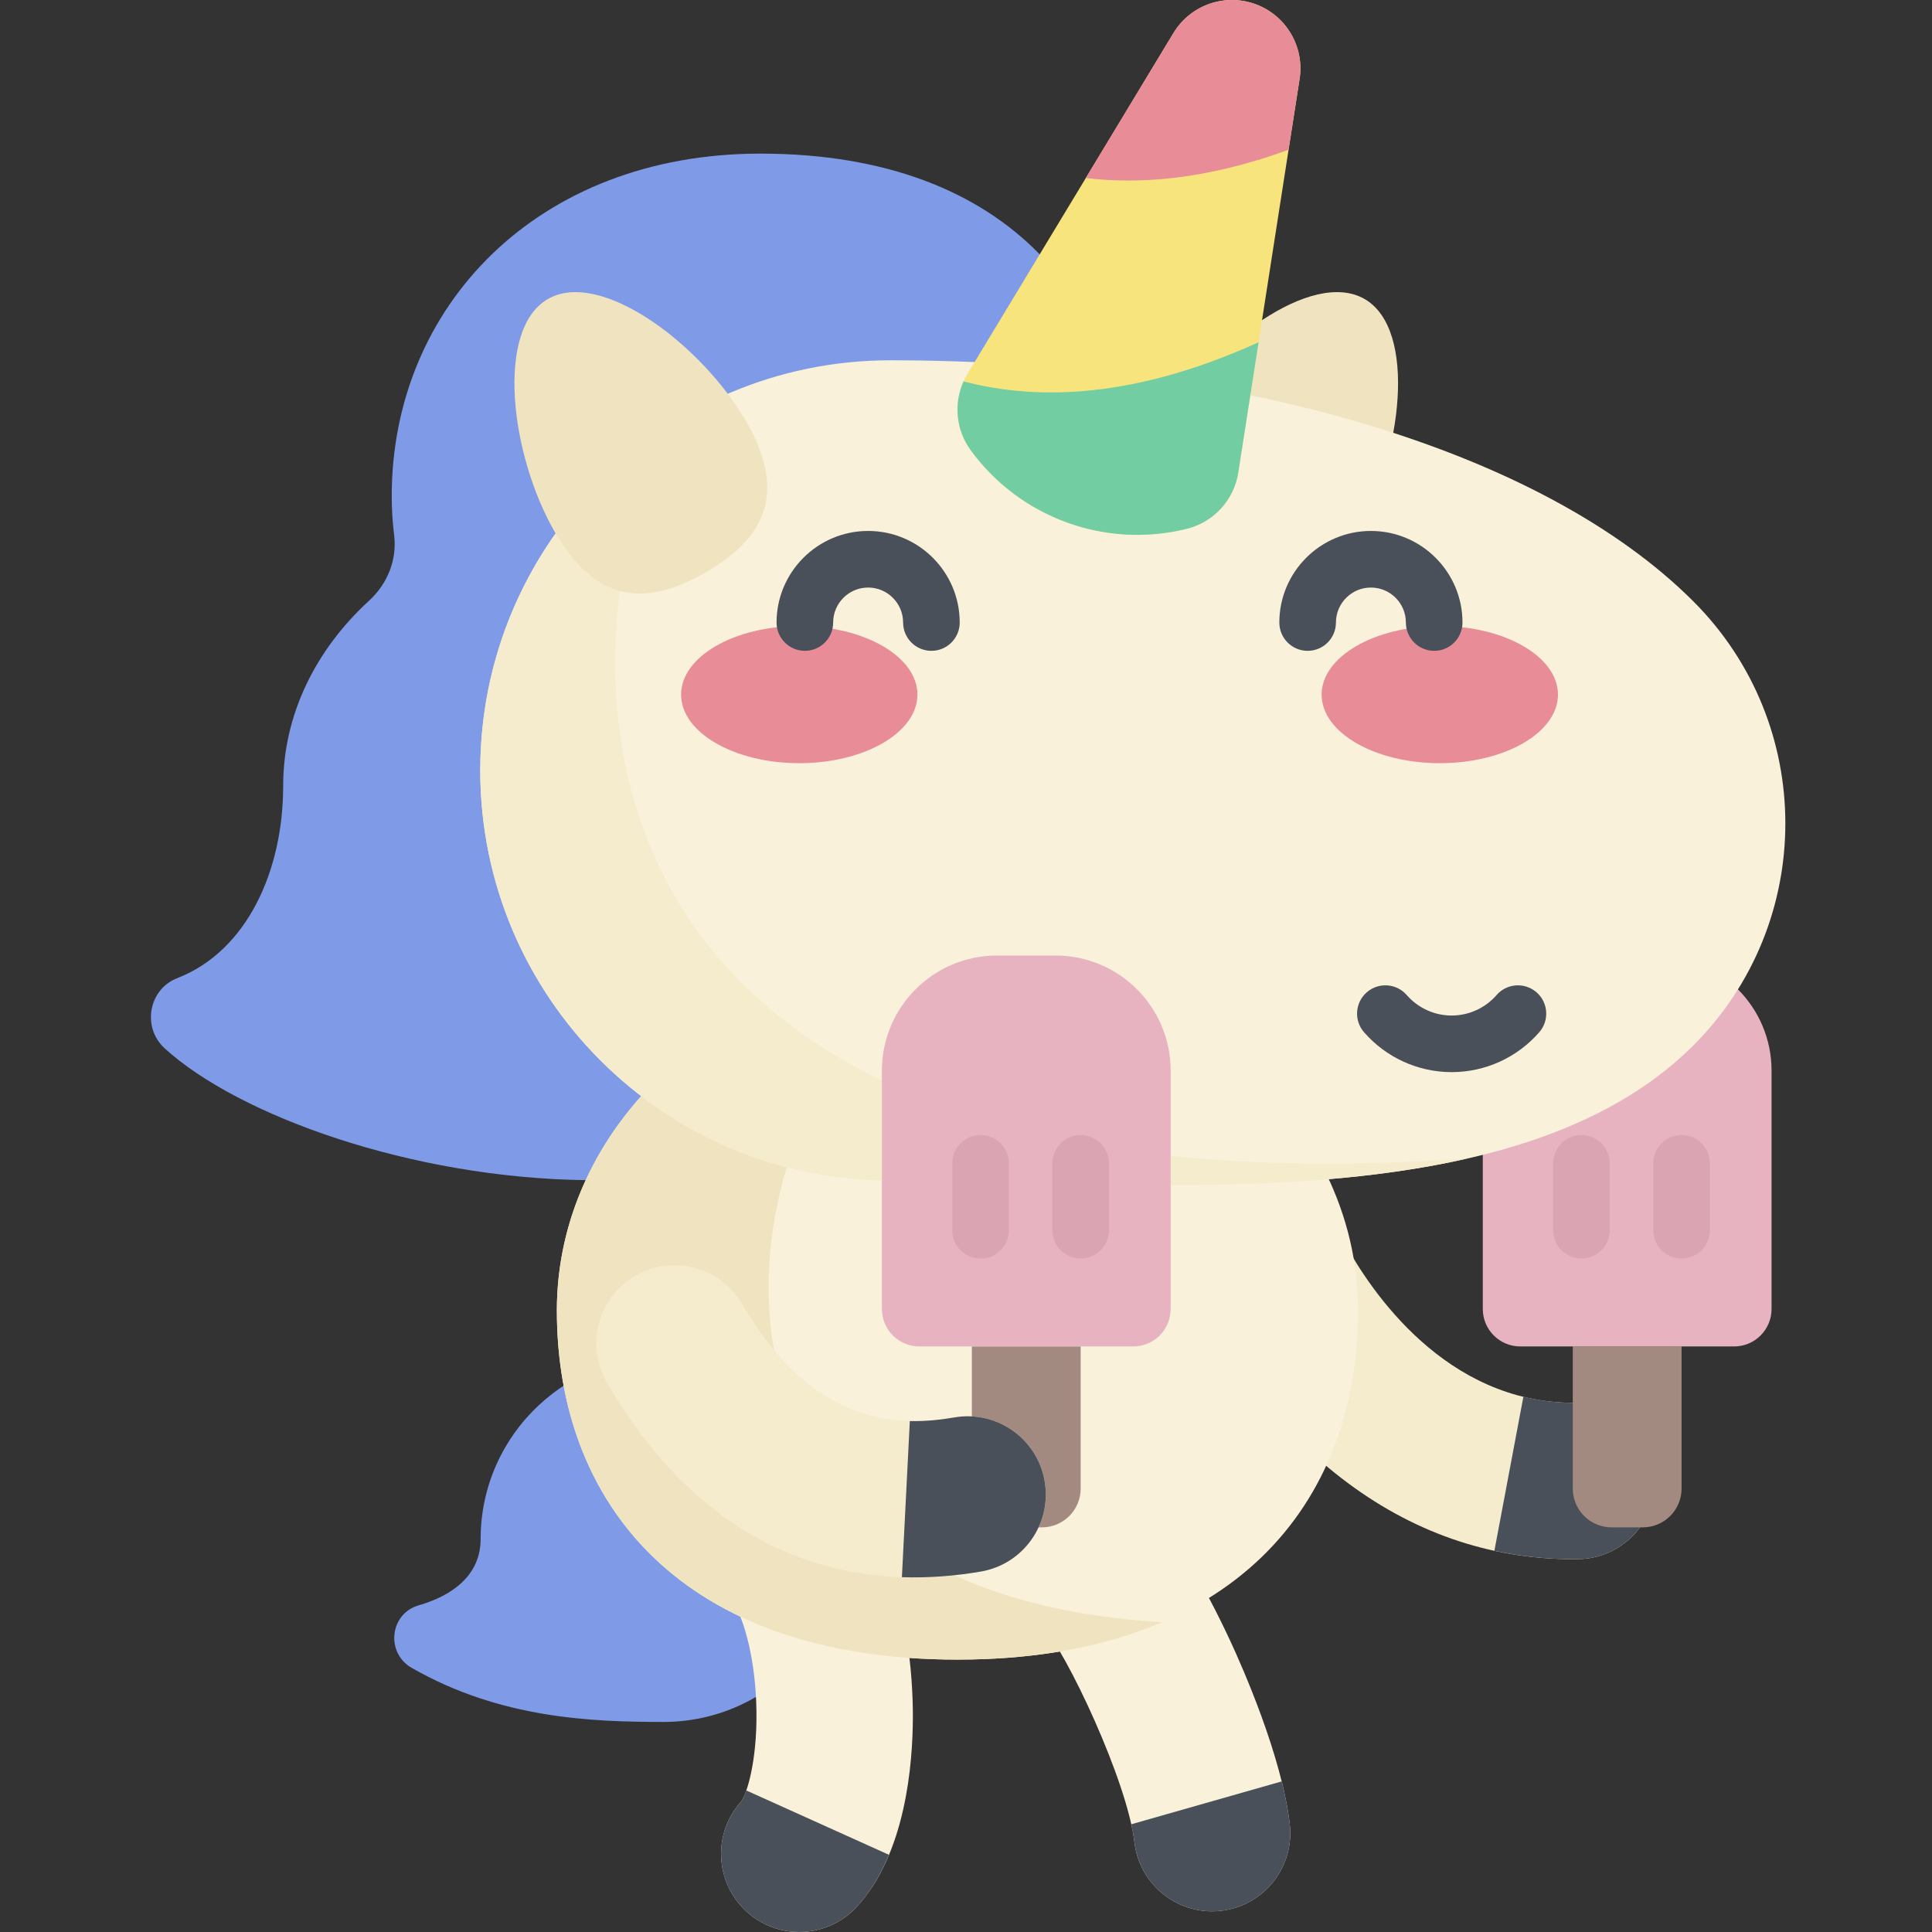 <svg viewBox="-40 0 512 512" xmlns="http://www.w3.org/2000/svg"><rect x="-40" y="0" width="512" height="512" fill="#333333" stroke="none"/><path d="m139.285 359.496c-28.328-1.953-51.914 20.449-51.914 48.359 0 9.676-7.586 15.031-16.398 17.566-7.707 2.215-8.82 12.602-1.863 16.586 23.504 13.465 47.758 14.324 66.738 14.324 27.91 0 50.309-23.586 48.355-51.914-1.648-23.906-21.012-43.273-44.918-44.922zm0 0" fill="#7f9ae6"/><path d="m171.809 512c-5.035 0-10.082-1.824-14.066-5.512-8.363-7.738-8.906-20.766-1.242-29.172 1.352-1.891 4.156-10.363 3.965-23.875-.191-13.512-3.234-24.242-6.168-28.883-6.113-9.676-3.227-22.473 6.445-28.59 9.676-6.113 22.477-3.227 28.59 6.449 11.359 17.973 12.586 42.574 12.586 52.316 0 12.895-1.934 36.613-14.895 50.617-4.082 4.414-9.641 6.648-15.215 6.648zm-15.203-34.797c0 .004 0 .004-.004.004 0 0 .004-.004.004-.004zm0 0" fill="#f9f1da"/><path d="m195.578 491.539-37.797-17.051c-.473 1.375-.926 2.332-1.281 2.828-7.664 8.406-7.121 21.434 1.242 29.172 3.984 3.688 9.031 5.512 14.066 5.512 5.574 0 11.133-2.234 15.215-6.648 3.68-3.973 6.445-8.742 8.555-13.812zm0 0" fill="#495059"/><path d="m281.191 506.516c-10.375.004-19.332-7.777-20.559-18.336-1.855-16.012-17.984-50.516-24.672-57.648-8.844-6.105-11.609-18.094-6.094-27.516 5.785-9.875 18.484-13.191 28.355-7.41 3.262 1.91 13.195 7.727 27.91 39.469 3.148 6.785 13.582 30.332 15.668 48.332 1.32 11.367-6.828 21.652-18.195 22.969-.812.098-1.617.141-2.414.141zm-43.926-75.156c.004.004.008.008.016.012-.008-.004-.012-.008-.016-.012zm0 0" fill="#f9f1da"/><path d="m260.633 488.18c1.227 10.559 10.184 18.34 20.559 18.336.797 0 1.602-.043 2.414-.137 11.367-1.32 19.516-11.605 18.195-22.973-.418-3.609-1.176-7.441-2.141-11.316l-39.859 11.359c.379 1.703.664 3.293.832 4.73zm0 0" fill="#495059"/><path d="m161.496 40.711c-59.188 0-97.684 40.641-97.684 90.773 0 3.504.219 6.957.641 10.355.809 6.492-1.785 12.891-6.605 17.309-14.168 12.992-22.805 30.211-22.805 49.113 0 22.598-9.637 43.793-28.062 50.953-7.652 2.973-9.395 13.098-3.324 18.625 39.102 35.617 183.09 66.223 227.371-26.195 0 0 28.156-36.117 28.156-120.16-.004-50.133-30.77-90.773-97.688-90.773zm0 0" fill="#7f9ae6"/><path d="m269.055 111.738c-11.762 20.375-3.246 31.855 10.762 39.941 14.008 8.086 28.203 9.719 39.965-10.652 11.762-20.375 15.863-53.695 1.855-61.781-14.008-8.09-40.816 12.121-52.582 32.492zm0 0" fill="#f0e4c0"/><path d="m377.02 413.207c-22.391 0-43.102-7.238-61.586-21.527-17.641-13.637-29.027-30.598-35.473-42.426-5.477-10.047-1.77-22.633 8.281-28.113 10.047-5.477 22.637-1.77 28.113 8.281 6.957 12.773 26.754 42.34 60.707 42.34.215 0 .43 0 .645-.004h.23c11.34 0 20.594 9.125 20.719 20.492.125 11.445-9.051 20.824-20.496 20.949-.379.008-.762.008-1.141.008zm0 0" fill="#f5ebcd"/><path d="m398.656 392.254c-.125-11.367-9.379-20.496-20.719-20.496-.074 0-.152 0-.23 0-.215.004-.43.004-.645.004-4.727 0-9.168-.59-13.348-1.609l-7.684 40.82c6.812 1.48 13.812 2.234 20.988 2.234.379 0 .762 0 1.141-.008 11.445-.125 20.621-9.504 20.496-20.945zm0 0" fill="#495059"/><path d="m395.344 404.77h-8.25c-5.684 0-10.293-4.609-10.293-10.293v-37.656h28.836v37.656c0 5.684-4.609 10.293-10.293 10.293zm0 0" fill="#a38a80"/><path d="m398.961 253.223h-15.484c-16.855 0-30.52 13.664-30.52 30.52v63.152c0 5.484 4.445 9.926 9.926 9.926h56.672c5.48 0 9.926-4.441 9.926-9.926v-63.152c0-16.855-13.664-30.52-30.52-30.52zm0 0" fill="#e8b3c1"/><path d="m379.102 333.531c-4.145 0-7.5-3.355-7.5-7.5v-17.742c0-4.141 3.355-7.5 7.5-7.5 4.141 0 7.5 3.359 7.5 7.5v17.742c0 4.145-3.359 7.5-7.5 7.5zm0 0" fill="#dba4b3"/><path d="m405.637 333.531c-4.145 0-7.5-3.355-7.5-7.5v-17.742c0-4.141 3.355-7.5 7.5-7.5 4.141 0 7.5 3.359 7.5 7.5v17.742c0 4.145-3.355 7.5-7.5 7.5zm0 0" fill="#dba4b3"/><path d="m319.902 347.285c0 51.102-32.922 92.527-106.164 92.527-73.238 0-106.164-41.426-106.164-92.527 0-51.102 47.531-92.527 106.164-92.527 58.633 0 106.164 41.426 106.164 92.527zm0 0" fill="#f9f1da"/><path d="m213.738 439.812c21.488 0 39.477-3.59 54.211-9.918-142.863-8.555-113.258-143.301-61.629-174.91-55.168 3.32-98.746 43.371-98.746 92.301 0 51.102 32.926 92.527 106.164 92.527zm0 0" fill="#f0e4c0"/><path d="m408.773 159.383c-40.242-40.242-121.145-63.902-212.824-63.902-60.02 0-108.672 48.656-108.672 108.676s48.652 108.676 108.672 108.676c66.316 0 165.418 11.605 212.824-35.801 32.484-32.488 32.484-85.16 0-117.648zm0 0" fill="#f9f1da"/><path d="m136.652 113.078c-29.727 19.395-49.375 52.938-49.375 91.078 0 60.02 48.652 108.676 108.672 108.676 44.707 0 104.316 5.27 152.941-5.816-239.766 16.852-243.18-126.918-212.238-193.938zm0 0" fill="#f5ebcd"/><path d="m203.129 184.074c0-10.035-14.02-18.172-31.312-18.172-17.297 0-31.316 8.137-31.316 18.172 0 10.039 14.02 18.176 31.316 18.176 17.293 0 31.312-8.137 31.312-18.176zm0 0" fill="#e88c98"/><path d="m372.875 184.074c0-10.035-14.023-18.172-31.316-18.172-17.297 0-31.316 8.137-31.316 18.172 0 10.039 14.02 18.176 31.316 18.176 17.293 0 31.316-8.137 31.316-18.176zm0 0" fill="#e88c98"/><g fill="#495059"><path d="m206.832 172.477c-4.141 0-7.5-3.359-7.5-7.5 0-5.109-4.156-9.27-9.266-9.27s-9.27 4.156-9.27 9.27c0 4.141-3.355 7.5-7.5 7.5-4.141 0-7.5-3.359-7.5-7.5 0-13.383 10.887-24.27 24.27-24.27 13.379 0 24.266 10.887 24.266 24.27 0 4.141-3.355 7.5-7.5 7.5zm0 0"/><path d="m340.074 172.477c-4.141 0-7.5-3.359-7.5-7.5 0-5.109-4.156-9.27-9.266-9.27-5.113 0-9.27 4.156-9.27 9.27 0 4.141-3.355 7.5-7.5 7.5-4.145 0-7.5-3.359-7.5-7.5 0-13.383 10.887-24.27 24.27-24.27 13.379 0 24.266 10.887 24.266 24.27 0 4.141-3.359 7.5-7.5 7.5zm0 0"/><path d="m344.703 284.125c-8.898 0-17.363-3.852-23.219-10.574-2.723-3.121-2.398-7.859.727-10.582 3.121-2.719 7.859-2.398 10.582.727 3.008 3.449 7.348 5.43 11.91 5.43s8.902-1.98 11.91-5.43c2.719-3.125 7.457-3.445 10.582-.727 3.121 2.723 3.445 7.461.727 10.582-5.859 6.723-14.32 10.574-23.219 10.574zm0 0"/></g><path d="m274.504 140.145c-21.547 5.328-44.18-2.91-57.258-20.844-4.336-5.941-4.68-13.902-.875-20.195l54.602-90.348c4.48-7.414 13.578-10.625 21.719-7.664 8.141 2.965 13.047 11.27 11.715 19.832l-16.25 104.309c-1.133 7.266-6.512 13.145-13.652 14.91zm0 0" fill="#f8e47c"/><path d="m292.691 1.098c-8.141-2.965-17.242.246-21.719 7.66l-23.223 38.422c13.457 1.613 31.238.715 53.734-7.496l2.922-18.758c1.332-8.559-3.574-16.867-11.715-19.828zm0 0" fill="#e88c98"/><path d="m288.156 125.234 5.379-34.531c-36.512 16.57-62.148 14.531-78.188 10.375-2.66 5.926-1.996 12.887 1.898 18.223 13.078 17.934 35.711 26.172 57.258 20.84 7.141-1.762 12.52-7.641 13.652-14.906zm0 0" fill="#72cda2"/><path d="m157.773 111.738c11.762 20.375 3.25 31.855-10.758 39.941-14.008 8.086-28.207 9.719-39.969-10.652-11.762-20.375-15.859-53.695-1.852-61.781 14.008-8.09 40.816 12.121 52.578 32.492zm0 0" fill="#f0e4c0"/><path d="m236.098 404.77h-8.25c-5.684 0-10.293-4.609-10.293-10.293v-37.656h28.836v37.656c0 5.684-4.609 10.293-10.293 10.293zm0 0" fill="#a38a80"/><path d="m239.715 253.223h-15.484c-16.855 0-30.52 13.664-30.52 30.52v63.152c0 5.484 4.445 9.926 9.926 9.926h56.672c5.48 0 9.926-4.441 9.926-9.926v-63.152c0-16.855-13.664-30.52-30.52-30.52zm0 0" fill="#e8b3c1"/><path d="m219.855 333.531c-4.145 0-7.5-3.355-7.5-7.5v-17.742c0-4.141 3.355-7.5 7.5-7.5 4.141 0 7.5 3.359 7.5 7.5v17.742c0 4.145-3.359 7.5-7.5 7.5zm0 0" fill="#dba4b3"/><path d="m246.391 333.531c-4.145 0-7.5-3.355-7.5-7.5v-17.742c0-4.141 3.355-7.5 7.5-7.5s7.5 3.359 7.5 7.5v17.742c0 4.145-3.355 7.5-7.5 7.5zm0 0" fill="#dba4b3"/><path d="m219.941 416.477c-28.945 4.984-69.633.355-99.07-50-5.777-9.879-2.449-22.57 7.43-28.348 9.883-5.773 22.574-2.449 28.348 7.434 18.93 32.375 41.176 32.668 56.266 30.07 11.277-1.941 21.996 5.629 23.938 16.906 1.938 11.277-5.629 21.996-16.91 23.938zm0 0" fill="#f5ebcd"/><path d="m212.91 375.633c-3.574.617-7.555 1.062-11.797.965l-2.102 41.371c7.391.25 14.457-.379 20.93-1.492 11.281-1.941 18.848-12.66 16.906-23.938-1.938-11.277-12.656-18.848-23.938-16.906zm0 0" fill="#495059"/></svg>